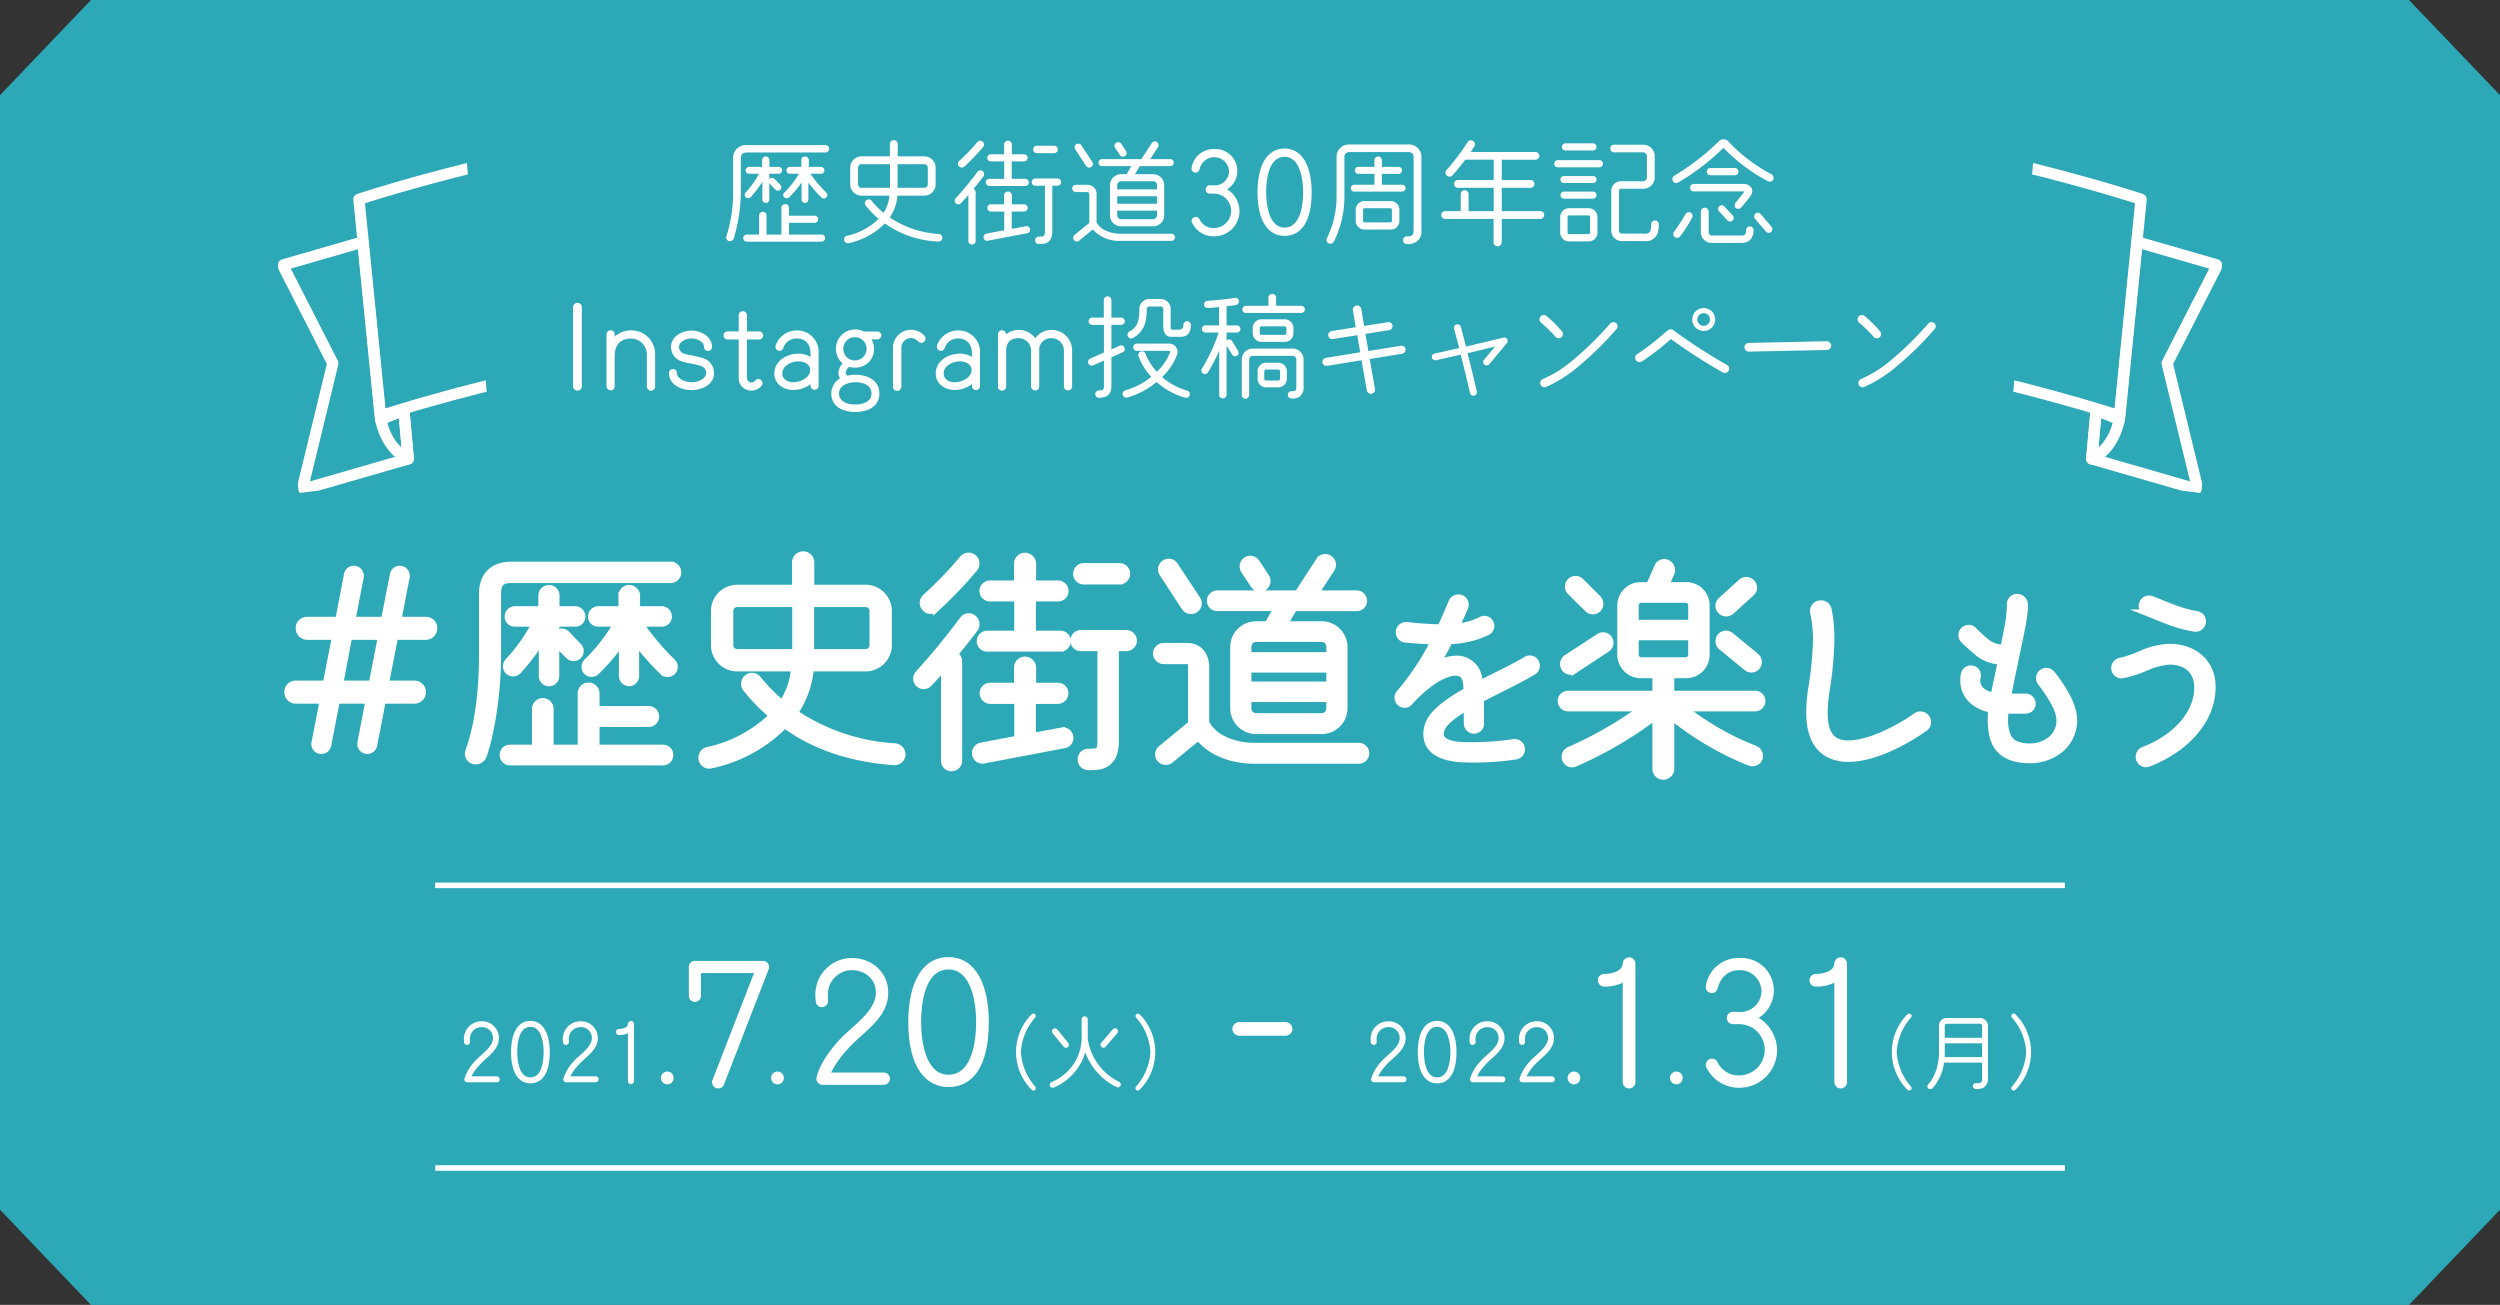 <svg id="レイヤー_1" data-name="レイヤー 1" xmlns="http://www.w3.org/2000/svg" xmlns:xlink="http://www.w3.org/1999/xlink" width="592" height="309" viewBox="0 0 592 309"><rect x="0" y="0" width="592" height="309" fill="#333333" stroke="none"/><defs><style>.cls-1,.cls-5{fill:none;}.cls-2{fill:#2bc3d5;opacity:0.81;}.cls-3,.cls-7{fill:#fff;}.cls-4{clip-path:url(#clip-path);}.cls-5,.cls-7{stroke:#fff;}.cls-5{stroke-linejoin:round;stroke-width:2.671px;}.cls-6{clip-path:url(#clip-path-2);}.cls-7{stroke-miterlimit:10;stroke-width:1.5px;}</style><clipPath id="clip-path"><polygon class="cls-1" points="116.829 111.05 60.899 117.972 54.576 44.894 110.506 37.972 116.829 111.05"/></clipPath><clipPath id="clip-path-2"><polygon class="cls-1" points="475.171 111.05 531.101 117.972 537.424 44.894 481.494 37.972 475.171 111.05"/></clipPath></defs><polygon class="cls-2" points="570.457 0 21.543 0 0 22.539 0 286.461 21.543 309 570.457 309 592 286.461 592 22.539 570.457 0"/><rect class="cls-3" x="103.033" y="208.996" width="385.935" height="1.312"/><rect class="cls-3" x="103.033" y="275.928" width="385.935" height="1.312"/><g class="cls-4"><path class="cls-5" d="M90.265,99.284l-.071.253s1.156,6.658,6.481,9.124l-1.046-11.528C92.615,98.268,90.771,99.062,90.265,99.284Z"/><path class="cls-5" d="M293.246,74.526l1.312,11.405c7.897-3.927,8.017-10.726,8.017-10.726l-.163-.204Q297.806,74.723,293.246,74.526Z"/><path class="cls-5" d="M90.117,99.35,85.913,57.294,67.152,62.713l.055.599,11.609,22.717-6.954,28.582.108,1.185,24.705-7.136-1.046-11.528C92.05,98.481,90.117,99.35,90.117,99.35Z"/><path class="cls-5" d="M335.888,84.572l-18.586-25.76,12.701-25.404-.069-.598-31.571.135L302.568,75.01q-4.684-.285-9.322-.484l1.312,11.405,41.466-.178Z"/><path class="cls-5" d="M90.116,98.49S186.47,65.774,302.568,75.01l-5.126-51.285C181.344,14.489,84.99,47.206,84.99,47.206Z"/></g><path class="cls-3" d="M195.435,36.097H176.982c-1.201,0-1.556.464-1.556,1.638v7.098a39.056,39.056,0,0,1-1.692,11.71.989.989,0,0,1-1.201.519.893.893,0,0,1-.518-1.12,34.221,34.221,0,0,0,1.583-11.11V37.734a3.076,3.076,0,0,1,3.385-3.385h18.454a.874.874,0,1,1,0,1.747Zm-.874,21.128H176.818a.828.828,0,0,1-.819-.846.804.804,0,0,1,.819-.819h2.921V51.056a.909.909,0,0,1,.901-.901.886.886,0,0,1,.874.901V55.56h3.522V49.227a.901.901,0,0,1,1.802,0v1.857h6.06a.846.846,0,1,1,0,1.692h-6.06V55.56h7.725a.804.804,0,0,1,.819.819A.827.827,0,0,1,194.562,57.225ZM184.407,41.147h-2.238v1.311a.786.786,0,0,1,1.228-.109l1.393,1.447a.801.801,0,0,1-1.147,1.119,13.421,13.421,0,0,1-1.474-1.583V47.234a.819.819,0,0,1-1.638,0V43.003a22.4,22.4,0,0,1-2.757,3.658.812.812,0,1,1-1.201-1.092,20.008,20.008,0,0,0,3.139-4.422h-2.348a.792.792,0,0,1-.791-.791.841.841,0,0,1,.791-.846h3.112V37.898a.875.875,0,0,1,.874-.846.851.851,0,0,1,.846.846v1.611h2.211a.84.84,0,0,1,.792.846A.792.792,0,0,1,184.407,41.147ZM194.535,46.77a30.043,30.043,0,0,1-3.112-3.522V47.234a.816.816,0,0,1-.791.819.84.84,0,0,1-.819-.819V43.221a22.618,22.618,0,0,1-2.975,3.522.801.801,0,1,1-1.12-1.147,20.747,20.747,0,0,0,3.467-4.45h-2.157a.792.792,0,0,1-.791-.791.841.841,0,0,1,.791-.846h2.73V37.898a.874.874,0,0,1,.874-.846.899.899,0,0,1,.901.846v1.611h2.894a.841.841,0,0,1,.791.846.792.792,0,0,1-.791.791h-2.512a29.1,29.1,0,0,0,3.74,4.45.811.811,0,1,1-1.119,1.174Z"/><path class="cls-3" d="M222.16,57.198a23.573,23.573,0,0,1-12.639-4.286A16.812,16.812,0,0,1,200.95,57.58a.887.887,0,0,1-1.064-.71.91.91,0,0,1,.791-1.065,15.339,15.339,0,0,0,7.397-3.985,20.005,20.005,0,0,1-3.112-3.194.905.905,0,0,1,1.502-1.01,18.82,18.82,0,0,0,2.757,2.784,8.786,8.786,0,0,0,1.392-4.067h-6.606a2.679,2.679,0,0,1-2.675-2.675V39.7a2.679,2.679,0,0,1,2.675-2.675h6.715V34.104a.928.928,0,0,1,1.856,0v2.921h6.306A2.68,2.68,0,0,1,221.559,39.7v3.958a2.68,2.68,0,0,1-2.675,2.675h-6.36a10.878,10.878,0,0,1-1.829,5.16,23.182,23.182,0,0,0,11.575,3.903.934.934,0,0,1,.874.956A.901.901,0,0,1,222.16,57.198ZM210.749,44.477V38.881h-6.743a.804.804,0,0,0-.819.819v3.958a.804.804,0,0,0,.819.819ZM219.703,39.7a.804.804,0,0,0-.819-.819h-6.333v5.596h6.333a.804.804,0,0,0,.819-.819Z"/><path class="cls-3" d="M230.513,44.75a.832.832,0,0,1,.519.791V57.034a.862.862,0,0,1-.874.874.84.84,0,0,1-.846-.874V46.17c-.546.655-1.147,1.31-1.747,1.938a.85.85,0,1,1-1.255-1.147,80.975,80.975,0,0,0,5.159-6.278.867.867,0,0,1,1.201-.191.94.94,0,0,1,.218,1.256C232.424,42.375,231.196,43.931,230.513,44.75Zm-2.129-5.323a.91.91,0,1,1-1.201-1.365,43.481,43.481,0,0,0,4.258-4.422.9.9,0,1,1,1.365,1.174A50.29,50.29,0,0,1,228.384,39.427Zm14.85,15.806-9.335,1.774a.842.842,0,0,1-.983-.683.868.868,0,0,1,.683-1.01l4.204-.792V50.1h-3.167a.874.874,0,0,1-.846-.874.851.851,0,0,1,.846-.846h3.139V46.252a.909.909,0,0,1,.901-.901.933.933,0,0,1,.928.901v2.129h2.894a.851.851,0,0,1,.846.846.874.874,0,0,1-.846.874H239.576V54.195l3.358-.627a.846.846,0,1,1,.3,1.665ZM242.797,44.04H234.28a.846.846,0,0,1,0-1.692h3.522V38.226h-3.167a.846.846,0,1,1,0-1.692h3.139v-2.32a.909.909,0,0,1,.901-.901.933.933,0,0,1,.928.901v2.32h2.894a.846.846,0,1,1,0,1.692H239.576v4.122h3.221a.846.846,0,0,1,0,1.692Zm7.616-.055h-1.228V54.659a4.524,4.524,0,0,1-.246,1.692,2.165,2.165,0,0,1-1.72,1.365,8.845,8.845,0,0,1-1.201.055.874.874,0,1,1,0-1.747,5.601,5.601,0,0,0,.956-.055c.491-.109.464-.928.464-1.31V43.986h-2.293a.85.85,0,0,1-.846-.846.875.875,0,0,1,.846-.874h5.269a.898.898,0,0,1,.874.874A.874.874,0,0,1,250.413,43.986Zm-.819-7.725H245.5a.874.874,0,0,1,0-1.747h4.095a.874.874,0,1,1,0,1.747Z"/><path class="cls-3" d="M277.384,57.034H265.318a8.315,8.315,0,0,1-6.551-2.703L255.545,56.98a.872.872,0,0,1-1.228-.137.862.862,0,0,1,.137-1.201l3.494-2.866V46.252c0-.464-.027-.765-.546-.765h-2.648a.898.898,0,0,1-.874-.874.874.874,0,0,1,.874-.846h2.648a2.198,2.198,0,0,1,2.266,2.484v6.388c1.037,1.993,3.576,2.702,5.65,2.702h12.066a.846.846,0,0,1,0,1.693ZM258.657,38.335a.85.85,0,0,1-.246,1.201.883.883,0,0,1-1.228-.246L254.617,35.36a.867.867,0,0,1,1.447-.956Zm18.454,1.01h-7.234l-1.119,1.911h4.313a2.633,2.633,0,0,1,2.621,2.593v7.152a2.633,2.633,0,0,1-2.621,2.593h-7.616a2.634,2.634,0,0,1-2.621-2.593V43.849a2.634,2.634,0,0,1,2.621-2.593h1.337l1.092-1.911h-6.907a.827.827,0,0,1-.846-.819.851.851,0,0,1,.846-.846h9.309c.519-.819,1.638-2.538,2.457-3.794a.871.871,0,0,1,1.474.928L272.361,37.68h4.75a.851.851,0,0,1,.846.846A.827.827,0,0,1,277.111,39.345Zm-10.482-3.603a.867.867,0,1,1-1.447.955l-1.119-1.692a.867.867,0,1,1,1.447-.955Zm7.343,9.09v-1.01a.909.909,0,0,0-.901-.901h-7.616a.909.909,0,0,0-.901.901v1.01Zm0,3.412V46.47h-9.418v1.774Zm0,1.638h-9.418v1.119a.909.909,0,0,0,.901.901h7.616a.909.909,0,0,0,.901-.901Z"/><path class="cls-3" d="M287.538,55.969a5.714,5.714,0,0,1-5.269-3.221.977.977,0,0,1,1.747-.874,3.699,3.699,0,0,0,3.522,2.129,4.082,4.082,0,0,0,0-8.162h-1.092a.94.94,0,0,1-.928-1.01.962.962,0,0,1,1.01-.956l.983.027a3.372,3.372,0,0,0,3.521-3.331,3.432,3.432,0,0,0-3.494-3.33,3.467,3.467,0,0,0-3.467,2.812c-.137.409-.3.791-.928.819a.917.917,0,0,1-.983-.983,5.23,5.23,0,0,1,5.378-4.586,5.169,5.169,0,0,1,3.057,9.527,6.17,6.17,0,0,1,2.921,5.104A6.005,6.005,0,0,1,287.538,55.969Z"/><path class="cls-3" d="M304.19,55.861c-3.522,0-6.415-2.976-6.415-10.346,0-6.278,2.211-10.346,6.415-10.346,4.34,0,6.415,4.449,6.415,10.346C310.605,52.858,307.848,55.861,304.19,55.861Zm0-18.727c-3.85,0-4.368,5.624-4.368,8.38s.601,8.38,4.368,8.38c3.849,0,4.394-5.623,4.394-8.38S307.956,37.134,304.19,37.134Z"/><path class="cls-3" d="M336.591,54.441a3.016,3.016,0,0,1-1.174,2.812,3.89,3.89,0,0,1-2.293.546.909.909,0,0,1-.9-.901.933.933,0,0,1,.9-.928c1.283,0,1.611-.3,1.611-1.529V37.107a1.096,1.096,0,0,0-1.093-1.092H319.449a1.095,1.095,0,0,0-1.092,1.092v9.473a23.839,23.839,0,0,1-2.484,10.619.987.987,0,0,1-1.283.41.934.934,0,0,1-.354-1.256A22.212,22.212,0,0,0,316.5,46.579V37.107a2.901,2.901,0,0,1,2.921-2.894H333.67a2.901,2.901,0,0,1,2.921,2.894Zm-4.613-9.062H320.704a.819.819,0,1,1,0-1.638h4.776V41.174H321.66a.828.828,0,0,1-.819-.846.805.805,0,0,1,.819-.819h3.795V37.925a.923.923,0,0,1,.9-.874.899.899,0,0,1,.874.874v1.583H331.16a.827.827,0,0,1,.846.819.85.85,0,0,1-.846.846h-3.931V43.74h4.749a.82.82,0,1,1,0,1.638Zm-.601,6.824a2.042,2.042,0,0,1-2.184,2.157h-5.979a2.071,2.071,0,0,1-2.184-2.157V49.773a2.071,2.071,0,0,1,2.184-2.157h5.979a2.07,2.07,0,0,1,2.184,2.157Zm-1.774-2.429c0-.355-.108-.464-.464-.464h-5.896c-.354,0-.464.109-.464.464v2.429c0,.355.109.464.464.464h5.896c.355,0,.464-.109.464-.464Z"/><path class="cls-3" d="M364.736,51.847h-9.117v5.542a.969.969,0,0,1-.983.928.943.943,0,0,1-.955-.928V51.847H342.215a.928.928,0,1,1,0-1.856H345.9V45.979a.928.928,0,1,1,1.857,0v4.013h5.951V44.477h-8.463a.928.928,0,0,1,0-1.856h8.463V37.817h-6.743a47.476,47.476,0,0,1-3.057,3.74.948.948,0,0,1-1.393-1.283,48.824,48.824,0,0,0,4.996-6.606.93.93,0,0,1,1.282-.3.916.916,0,0,1,.355,1.256c-.219.354-.573.928-.874,1.365h15.315a.92.92,0,0,1,.928.928.898.898,0,0,1-.928.901h-7.971v4.804H362.47a.929.929,0,0,1,0,1.856h-6.851v5.514h9.117a.928.928,0,0,1,0,1.856Z"/><path class="cls-3" d="M378.74,39.618h-9.854a.846.846,0,1,1,0-1.692H378.74a.846.846,0,0,1,0,1.692Zm-.464,15.478a2.074,2.074,0,0,1-2.075,2.075H371.56a2.097,2.097,0,0,1-2.102-2.075V51.383a2.097,2.097,0,0,1,2.102-2.075h4.641a2.074,2.074,0,0,1,2.075,2.075ZM377.21,43.331h-6.852a.82.82,0,1,1,0-1.638H377.21a.82.82,0,1,1,0,1.638Zm0,3.712h-6.852a.85.85,0,0,1-.846-.846.827.827,0,0,1,.846-.819H377.21a.827.827,0,0,1,.847.819A.85.85,0,0,1,377.21,47.043Zm0-11.411h-6.496a.846.846,0,1,1,0-1.692H377.21a.846.846,0,1,1,0,1.692Zm-.682,15.751a.352.352,0,0,0-.355-.382h-4.586a.373.373,0,0,0-.382.382v3.712a.351.351,0,0,0,.382.355h4.586a.33.33,0,0,0,.355-.355Zm16.023,3.767a2.877,2.877,0,0,1-3.085,1.938h-5.459a2.478,2.478,0,0,1-2.457-2.593V45.269a2.273,2.273,0,0,1,2.484-2.348h5.132a.88.88,0,0,0,.818-.983v-5.05a.921.921,0,0,0-.928-.819h-6.851a.901.901,0,1,1,0-1.802h6.879a2.724,2.724,0,0,1,2.757,2.621v5.05a2.692,2.692,0,0,1-2.647,2.757h-5.159c-.491,0-.655.082-.655.573v9.227c0,.464.164.819.655.819h5.432a1.393,1.393,0,0,0,1.256-.437,4.052,4.052,0,0,0,.273-1.774.901.901,0,1,1,1.802,0A6.378,6.378,0,0,1,392.552,55.151Z"/><path class="cls-3" d="M418.649,42.921a41.846,41.846,0,0,1-10.537-7.917,54.261,54.261,0,0,1-10.727,8.217.899.899,0,0,1-1.228-.328.949.949,0,0,1,.3-1.283,54.675,54.675,0,0,0,10.646-8.244,1.577,1.577,0,0,1,2.074.027,39.173,39.173,0,0,0,10.319,7.889.961.961,0,0,1,.382,1.255A.929.929,0,0,1,418.649,42.921ZM397.848,55.969a.904.904,0,1,1-1.42-1.119,43.518,43.518,0,0,0,2.703-4.149.894.894,0,0,1,1.201-.354.865.865,0,0,1,.382,1.174A34.817,34.817,0,0,1,397.848,55.969Zm14.495-6.852a.961.961,0,0,1-1.283.164.925.925,0,0,1-.082-1.255l2.157-2.703H401.069a.84.84,0,0,1-.846-.874.863.863,0,0,1,.846-.901h11.82c1.528,0,2.675,1.365,1.692,2.784C414.118,46.988,412.752,48.654,412.343,49.118Zm.027,8.408H405.41a2.537,2.537,0,0,1-2.648-2.511V50.1a.928.928,0,0,1,1.856,0v4.914a.754.754,0,0,0,.847.764H412.37c.9,0,1.092-.437,1.092-1.283a.863.863,0,0,1,.874-.874.885.885,0,0,1,.9.874C415.237,56.297,414.336,57.526,412.37,57.526Zm-1.556-16.024H405a.851.851,0,0,1-.819-.874A.827.827,0,0,1,405,39.782h5.814a.85.85,0,0,1,.846.846A.874.874,0,0,1,410.815,41.502Zm-.492,9.527a.802.802,0,0,1-.054,1.174.865.865,0,0,1-1.229-.027l-1.938-2.102A.85.85,0,1,1,408.33,48.9Zm9.173,2.675a.872.872,0,1,1-1.338,1.119l-2.566-3.002a.881.881,0,0,1,1.338-1.147Z"/><path class="cls-3" d="M137.779,91.498a1.038,1.038,0,0,1-2.075,0V72.716a1.038,1.038,0,0,1,2.075,0Z"/><path class="cls-3" d="M155.14,91.552a.983.983,0,0,1-1.965,0V83.963a3.763,3.763,0,0,0-3.767-3.794c-3.003,0-3.849,2.129-3.849,4.122V91.47a.933.933,0,0,1-.956.956.956.956,0,0,1-.982-.956V79.186a.978.978,0,0,1,.982-.982.956.956,0,0,1,.956.982v.546a5.699,5.699,0,0,1,3.849-1.502,5.627,5.627,0,0,1,5.732,5.651Z"/><path class="cls-3" d="M163.739,92.371c-2.484,0-5.323-1.283-5.323-4.04a.968.968,0,0,1,.956-.956.944.944,0,0,1,.928.956c0,1.502,2.266,2.184,3.439,2.184,1.638,0,3.467-.846,3.467-2.184a1.78,1.78,0,0,0-1.474-1.747c-1.474-.464-2.976-.546-4.368-1.038a3.522,3.522,0,0,1-2.457-3.385c0-2.511,2.621-3.877,4.832-3.877s4.859,1.365,4.859,3.877a.944.944,0,0,1-.928.956.967.967,0,0,1-.956-.956c0-1.365-1.884-2.02-2.976-2.02s-2.948.655-2.948,2.02a1.639,1.639,0,0,0,1.201,1.583c1.01.354,2.566.464,4.313,1.01a3.674,3.674,0,0,1,2.785,3.576C169.089,91.143,166.141,92.371,163.739,92.371Z"/><path class="cls-3" d="M179.762,80.387h-2.893V89.423A1.107,1.107,0,0,0,177.96,90.57a1.213,1.213,0,0,0,.874-.464.981.981,0,0,1,1.529,1.228,3.128,3.128,0,0,1-2.402,1.147,2.899,2.899,0,0,1-3.03-3.058V80.387h-2.648a.955.955,0,1,1,0-1.911h2.648V74.655a.933.933,0,0,1,.955-.956.98.98,0,0,1,1.01.956v3.822h2.866a.955.955,0,1,1,0,1.911Z"/><path class="cls-3" d="M193.847,91.388a.956.956,0,0,1-1.911,0v-.436a6.685,6.685,0,0,1-4.095,1.392c-2.348,0-4.476-1.447-4.476-3.931,0-2.948,3.002-4.668,5.678-4.668a5.344,5.344,0,0,1,2.893.791v-.874c0-2.075-1.174-3.521-3.303-3.521a3.284,3.284,0,0,0-3.167,2.32.948.948,0,0,1-1.228.546.978.978,0,0,1-.546-1.256,5.241,5.241,0,0,1,4.941-3.494,5.067,5.067,0,0,1,5.214,5.405ZM189.07,85.574c-1.583,0-3.822.956-3.822,2.839,0,1.447,1.337,2.102,2.621,2.102,1.556,0,3.985-1.037,3.985-2.894C191.854,86.174,190.299,85.574,189.07,85.574Z"/><path class="cls-3" d="M207.769,80.36h-1.393a4.717,4.717,0,0,1,.601,2.238,4.353,4.353,0,0,1-4.504,4.45,5.139,5.139,0,0,1-1.393-.164,2.118,2.118,0,0,0-.819,1.474c0,.273.273.601.546.573a8.724,8.724,0,0,1,1.72-.191c3.084,0,5.705,1.42,5.705,4.422,0,3.221-2.866,4.395-5.705,4.395-2.757,0-5.678-1.147-5.678-4.395a4.117,4.117,0,0,1,2.075-3.549,2.407,2.407,0,0,1-.382-1.255,3.71,3.71,0,0,1,.983-2.32,4.569,4.569,0,0,1,5.05-7.534h3.194a.914.914,0,0,1,.928.9A.962.962,0,0,1,207.769,80.36Zm-5.241,10.155c-1.556,0-3.849.683-3.849,2.648,0,2.047,2.184,2.621,3.849,2.621,1.692,0,3.849-.573,3.849-2.621C206.377,91.088,204.166,90.515,202.528,90.515Zm-.055-10.673a2.757,2.757,0,1,0,2.729,2.757A2.761,2.761,0,0,0,202.474,79.841Z"/><path class="cls-3" d="M218.824,80.933a1.023,1.023,0,0,1-1.419-.082,2.33,2.33,0,0,0-1.72-.791,2.285,2.285,0,0,0-2.238,2.32v9.2a1.002,1.002,0,0,1-1.01.983.978.978,0,0,1-.982-.983v-9.2a4.272,4.272,0,0,1,7.452-2.866A1.023,1.023,0,0,1,218.824,80.933Z"/><path class="cls-3" d="M232.064,91.388a.956.956,0,1,1-1.911,0v-.436a6.685,6.685,0,0,1-4.095,1.392c-2.348,0-4.476-1.447-4.476-3.931,0-2.948,3.002-4.668,5.678-4.668a5.345,5.345,0,0,1,2.894.791v-.874c0-2.075-1.174-3.521-3.303-3.521a3.284,3.284,0,0,0-3.167,2.32.948.948,0,0,1-1.228.546.978.978,0,0,1-.546-1.256,5.241,5.241,0,0,1,4.941-3.494,5.067,5.067,0,0,1,5.214,5.405Zm-4.777-5.814c-1.583,0-3.822.956-3.822,2.839,0,1.447,1.338,2.102,2.621,2.102,1.556,0,3.985-1.037,3.985-2.894C230.071,86.174,228.515,85.574,227.286,85.574Z"/><path class="cls-3" d="M253.874,91.498a.933.933,0,0,1-.955.956.956.956,0,0,1-.983-.956v-8.49a2.924,2.924,0,0,0-2.921-2.921,2.741,2.741,0,0,0-2.921,3.03v8.38a.956.956,0,0,1-.982.956.933.933,0,0,1-.956-.956v-8.49a2.925,2.925,0,0,0-2.921-2.921c-2.43,0-2.976,1.419-2.976,3.221v8.244a.956.956,0,0,1-.983.955.932.932,0,0,1-.955-.955V79.213a.979.979,0,0,1,.955-1.01,1.01,1.01,0,0,1,.983.955,4.83,4.83,0,0,1,6.879.928,4.841,4.841,0,0,1,8.735,2.921Z"/><path class="cls-3" d="M265.476,76.921h-2.293V82.735l1.966-.874a.84.84,0,0,1,1.119.436.829.829,0,0,1-.41,1.12l-2.675,1.201V91.443c0,1.938-1.064,2.73-2.893,2.757a.875.875,0,1,1,0-1.747c.874,0,1.12-.191,1.12-1.01v-6.06l-2.566,1.146a.853.853,0,0,1-1.119-.464.87.87,0,0,1,.437-1.147l3.248-1.447V76.948h-2.785a.874.874,0,0,1,0-1.747h2.757V71.024a.902.902,0,0,1,1.801,0v4.177h2.293a.898.898,0,0,1,.874.874A.875.875,0,0,1,265.476,76.921ZM280.653,94.173a17.131,17.131,0,0,1-6.769-3.713,18.798,18.798,0,0,1-6.907,3.658.881.881,0,1,1-.491-1.692,17.101,17.101,0,0,0,6.142-3.194,14.677,14.677,0,0,1-3.03-4.887.888.888,0,0,1,.573-1.119.904.904,0,0,1,1.12.601,13.34,13.34,0,0,0,2.648,4.204,12.306,12.306,0,0,0,3.167-4.695c.054-.137-.109-.246-.246-.246H269.243a.863.863,0,0,1-.901-.846.885.885,0,0,1,.901-.874h7.616a1.952,1.952,0,0,1,1.911,2.484,14.009,14.009,0,0,1-3.576,5.432,15.159,15.159,0,0,0,5.951,3.221.857.857,0,0,1,.601,1.065A.886.886,0,0,1,280.653,94.173Zm-1.01-14.414H277.35c-1.419,0-1.884-1.201-1.884-2.484V73.344c0-.355-.136-.764-.546-.764h-2.784a.606.606,0,0,0-.601.601,11.132,11.132,0,0,1-.464,3.658,5.939,5.939,0,0,1-2.784,3.194.869.869,0,0,1-.874-1.502,4.025,4.025,0,0,0,2.02-2.266,9.49,9.49,0,0,0,.355-3.084,2.389,2.389,0,0,1,2.348-2.375h2.784a2.366,2.366,0,0,1,2.293,2.539v3.931c0,.464-.027.737.437.791.218.027,1.283,0,1.638,0a.967.967,0,0,0,.928-1.092.909.909,0,0,1,.901-.901.885.885,0,0,1,.874.901C281.991,78.995,280.953,79.759,279.643,79.759Z"/><path class="cls-3" d="M292.91,78.75h-2.457V80.66a.806.806,0,0,1,1.31.109l1.419,2.32a.833.833,0,1,1-1.419.874l-1.31-2.129V93.49a.874.874,0,0,1-1.747,0V83.008a36.008,36.008,0,0,1-2.675,5.186.866.866,0,0,1-1.174.246.833.833,0,0,1-.246-1.147A40.165,40.165,0,0,0,288.57,78.75h-3.139a.847.847,0,0,1,0-1.693h3.248V72.69c-.846.082-1.72.218-2.648.246a.849.849,0,0,1-.137-1.693c2.211-.164,4.559-.409,6.524-.709a.833.833,0,0,1,.955.709.86.86,0,0,1-.709.983c-.519.082-1.583.246-2.211.273v4.559H292.91a.847.847,0,0,1,0,1.693Zm15.778,12.639a2.78,2.78,0,0,1-1.147,2.675,3.385,3.385,0,0,1-1.72.3.874.874,0,0,1-.873-.846.898.898,0,0,1,.873-.874c1.092,0,1.147-.164,1.147-1.256V85.246a.891.891,0,0,0-.982-.982h-9.227a.872.872,0,0,0-.956.982v8.299a.923.923,0,0,1-.901.874.875.875,0,0,1-.846-.874V85.246a2.594,2.594,0,0,1,2.703-2.702h9.227a2.594,2.594,0,0,1,2.702,2.702Zm-.546-17.279H295.039a.846.846,0,0,1,0-1.693h5.322v-1.938a.91.91,0,0,1,.901-.901.933.933,0,0,1,.928.901v1.938h5.951a.846.846,0,0,1,0,1.693Zm-1.856,4.668a2.049,2.049,0,0,1-2.129,2.184H298.806A2.07,2.07,0,0,1,296.65,78.777v-.983A2.071,2.071,0,0,1,298.806,75.61h5.323a2.071,2.071,0,0,1,2.156,2.184Zm-1.556,10.81a2.035,2.035,0,0,1-2.129,2.129h-2.676a2.006,2.006,0,0,1-2.129-2.129V88.031a2.006,2.006,0,0,1,2.129-2.129h2.676a2.006,2.006,0,0,1,2.129,2.129ZM304.62,77.794c0-.382-.137-.519-.518-.519h-5.269c-.382,0-.518.136-.518.519v.983c0,.382.137.519.518.519h5.269c.382,0,.518-.137.518-.519ZM303.12,88.031c0-.382-.137-.518-.519-.518h-2.676c-.382,0-.546.136-.546.518v1.556c0,.382.164.519.546.519h2.676c.382,0,.519-.137.519-.519Z"/><path class="cls-3" d="M332.022,83.772l-7.665,1.242,1.241,7.099a.962.962,0,0,1-.944,1.134,1.011,1.011,0,0,1-.999-.81l-1.242-7.126-8.151,1.323a.972.972,0,0,1-1.107-.783.992.992,0,0,1,.81-1.107l8.125-1.323-.702-4.049-5.776.918a.946.946,0,0,1-1.08-.783.972.972,0,0,1,.783-1.107l5.723-.918-.675-3.995a.983.983,0,0,1,.81-1.134,1.037,1.037,0,0,1,1.188.809l.648,4.022,5.641-.891a.945.945,0,0,1,1.08.783.972.972,0,0,1-.783,1.107l-5.614.891.702,4.049,7.666-1.242a.959.959,0,1,1,.323,1.89Z"/><path class="cls-3" d="M352.652,86.255a.808.808,0,0,1-1.134.081.787.787,0,0,1-.107-1.134l2.644-3.158c-1.43.351-3.616.918-6.532,1.593.864,3.428,1.809,7.315,2.187,9.096a.813.813,0,0,1-.81.972.835.835,0,0,1-.81-.647c-.378-1.755-1.323-5.642-2.187-9.07-1.728.378-3.671.837-5.885,1.323a.82.82,0,0,1-.944-.648.802.802,0,0,1,.621-.945c2.187-.459,4.13-.917,5.83-1.295-.566-2.268-1.08-4.103-1.215-4.616a.834.834,0,0,1,.594-.999.908.908,0,0,1,1.053.621c.135.54.621,2.376,1.188,4.643,2.889-.702,6.101-1.431,8.881-2.132a.801.801,0,0,1,.81,1.296Z"/><path class="cls-3" d="M369.717,79.912a1.032,1.032,0,0,1-1.431-.216,33.704,33.704,0,0,0-3.4-3.32,1.022,1.022,0,0,1,1.376-1.512,30.79,30.79,0,0,1,3.645,3.617A1.028,1.028,0,0,1,369.717,79.912Zm3.104,7.639a31.169,31.169,0,0,1-6.694,4.076,1.01,1.01,0,0,1-.783-1.863,27.83,27.83,0,0,0,6.263-3.779,76.769,76.769,0,0,0,9.69-9.367,1.021,1.021,0,0,1,1.431-.081.986.986,0,0,1,.054,1.403A77.209,77.209,0,0,1,372.822,87.551Z"/><path class="cls-3" d="M407.947,88.199A135.048,135.048,0,0,1,395.664,80.29c-.459.405-1.134.999-1.943,1.673a58.812,58.812,0,0,1-4.913,3.617,1.033,1.033,0,0,1-1.134-1.728,52.834,52.834,0,0,0,4.725-3.482c1.214-.999,2.051-1.782,2.591-2.187a1.054,1.054,0,0,1,1.242,0c1.268.945,2.563,1.835,3.859,2.726,2.349,1.593,5.561,3.671,8.854,5.507a1.02,1.02,0,0,1,.405,1.377A1.052,1.052,0,0,1,407.947,88.199Zm-4.508-9.825a2.713,2.713,0,1,1,0-5.426,2.713,2.713,0,0,1,0,5.426Zm0-4.211a1.486,1.486,0,0,0-1.512,1.484,1.509,1.509,0,0,0,1.512,1.512,1.487,1.487,0,0,0,1.484-1.512A1.464,1.464,0,0,0,403.439,74.163Z"/><path class="cls-3" d="M432.571,82.882l-18.328.378a1.031,1.031,0,1,1-.054-2.052l18.328-.405a1.123,1.123,0,0,1,1.134,1.026A1.097,1.097,0,0,1,432.571,82.882Z"/><path class="cls-3" d="M445.047,79.912a1.032,1.032,0,0,1-1.431-.216,33.697,33.697,0,0,0-3.4-3.32,1.022,1.022,0,0,1,1.376-1.512,30.781,30.781,0,0,1,3.644,3.617A1.027,1.027,0,0,1,445.047,79.912Zm3.104,7.639a31.169,31.169,0,0,1-6.694,4.076,1.01,1.01,0,0,1-.783-1.863,27.825,27.825,0,0,0,6.263-3.779,76.768,76.768,0,0,0,9.69-9.367,1.021,1.021,0,0,1,1.431-.081.986.986,0,0,1,.054,1.403A77.203,77.203,0,0,1,448.152,87.551Z"/><g class="cls-6"><path class="cls-5" d="M501.735,99.284l.071.253s-1.156,6.658-6.481,9.124l1.046-11.528C499.385,98.268,501.229,99.062,501.735,99.284Z"/><path class="cls-5" d="M298.754,74.526l-1.312,11.405c-7.897-3.927-8.017-10.726-8.017-10.726l.163-.204Q294.194,74.723,298.754,74.526Z"/><path class="cls-5" d="M501.883,99.35l4.204-42.056,18.761,5.418-.055.599-11.609,22.717,6.954,28.582-.108,1.185-24.705-7.136,1.046-11.528C499.95,98.481,501.883,99.35,501.883,99.35Z"/><path class="cls-5" d="M256.112,84.572l18.586-25.76-12.701-25.404.069-.598,31.571.135L289.432,75.01q4.684-.285,9.322-.484l-1.312,11.405-41.466-.178Z"/><path class="cls-5" d="M501.884,98.49S405.53,65.774,289.432,75.01l5.126-51.285c116.097-9.236,212.452,23.48,212.452,23.48Z"/></g><path class="cls-7" d="M100.834,150.764H93.526L91.351,161.921h6.75a1.954,1.954,0,0,1,2.008,1.953,2,2,0,0,1-2.008,2.008H90.626l-2.064,10.6a1.619,1.619,0,1,1-3.18-.614l1.897-9.985H79.747l-2.064,10.6a1.619,1.619,0,1,1-3.18-.614l1.953-9.985H70.04a1.953,1.953,0,0,1-1.952-2.008A1.907,1.907,0,0,1,70.04,161.921h7.141l2.176-11.157H72.774a2,2,0,0,1-2.008-2.008,1.954,1.954,0,0,1,2.008-1.953h7.364l2.064-10.767a1.619,1.619,0,1,1,3.18.614l-1.953,10.153H90.96l2.12-10.767a1.619,1.619,0,1,1,3.18.614l-1.953,10.153h6.527a1.907,1.907,0,0,1,1.953,1.953A1.953,1.953,0,0,1,100.834,150.764Zm-10.599,0H82.648l-2.12,11.157h7.531Z"/><path class="cls-7" d="M158.798,137.32H121.087c-2.455,0-3.18.948-3.18,3.347v14.504c0,9.205-1.618,18.911-3.459,23.932a2.02,2.02,0,0,1-2.455,1.06,1.824,1.824,0,0,1-1.06-2.287c2.511-6.861,3.236-15.564,3.236-22.705V140.667c0-4.351,2.455-6.917,6.918-6.917h37.711a1.785,1.785,0,1,1,0,3.57Zm-1.785,43.178H120.752a1.691,1.691,0,0,1-1.673-1.73,1.644,1.644,0,0,1,1.673-1.674h5.969V167.89a1.857,1.857,0,0,1,1.841-1.841,1.81,1.81,0,0,1,1.785,1.841v9.205h7.196V164.153a1.842,1.842,0,0,1,3.682,0v3.794H153.61a1.729,1.729,0,1,1,0,3.458H141.226v5.69h15.788a1.644,1.644,0,0,1,1.673,1.674A1.691,1.691,0,0,1,157.013,180.498ZM136.261,147.64h-4.574v2.678a1.607,1.607,0,0,1,2.51-.223l2.845,2.957a1.638,1.638,0,0,1-2.343,2.288,27.521,27.521,0,0,1-3.012-3.236v7.977a1.674,1.674,0,1,1-3.348,0v-8.646a45.721,45.721,0,0,1-5.634,7.476,1.659,1.659,0,0,1-2.455-2.231,40.894,40.894,0,0,0,6.415-9.038h-4.797a1.619,1.619,0,0,1-1.618-1.618,1.718,1.718,0,0,1,1.618-1.73h6.359v-3.292a1.787,1.787,0,0,1,1.785-1.729,1.738,1.738,0,0,1,1.73,1.729v3.292h4.519a1.718,1.718,0,0,1,1.618,1.73A1.619,1.619,0,0,1,136.261,147.64Zm20.697,11.492a61.37,61.37,0,0,1-6.36-7.196v8.144a1.668,1.668,0,0,1-1.618,1.674,1.716,1.716,0,0,1-1.673-1.674v-8.2a46.269,46.269,0,0,1-6.081,7.196,1.637,1.637,0,1,1-2.287-2.343,42.341,42.341,0,0,0,7.085-9.093h-4.407a1.619,1.619,0,0,1-1.618-1.618,1.718,1.718,0,0,1,1.618-1.73h5.579v-3.292a1.787,1.787,0,0,1,1.785-1.729,1.837,1.837,0,0,1,1.841,1.729v3.292h5.913a1.718,1.718,0,0,1,1.618,1.73,1.619,1.619,0,0,1-1.618,1.618h-5.132a59.449,59.449,0,0,0,7.643,9.093,1.657,1.657,0,0,1-2.287,2.398Z"/><path class="cls-7" d="M211.669,180.442c-11.883-.837-20.306-4.631-25.829-8.759a34.356,34.356,0,0,1-17.517,9.539,1.812,1.812,0,0,1-2.176-1.45,1.862,1.862,0,0,1,1.618-2.176,31.345,31.345,0,0,0,15.118-8.145,40.882,40.882,0,0,1-6.36-6.527,1.849,1.849,0,0,1,3.068-2.063,38.63,38.63,0,0,0,5.634,5.69,17.956,17.956,0,0,0,2.845-8.312h-13.5a5.476,5.476,0,0,1-5.467-5.467v-8.089a5.476,5.476,0,0,1,5.467-5.467h13.723v-5.969a1.897,1.897,0,1,1,3.793,0v5.969h12.887a5.476,5.476,0,0,1,5.467,5.467v8.089a5.476,5.476,0,0,1-5.467,5.467H191.977a22.241,22.241,0,0,1-3.738,10.543,47.369,47.369,0,0,0,23.653,7.978,1.907,1.907,0,0,1,1.785,1.953A1.842,1.842,0,0,1,211.669,180.442ZM188.35,154.446V143.01H174.571a1.644,1.644,0,0,0-1.674,1.673v8.089a1.644,1.644,0,0,0,1.674,1.674Zm18.298-9.763a1.643,1.643,0,0,0-1.673-1.673H192.032v11.436h12.942a1.644,1.644,0,0,0,1.673-1.674Z"/><path class="cls-7" d="M226.03,155.004a1.7,1.7,0,0,1,1.06,1.617v23.486a1.762,1.762,0,0,1-1.785,1.785,1.716,1.716,0,0,1-1.729-1.785V157.904c-1.116,1.339-2.343,2.678-3.57,3.961a1.737,1.737,0,0,1-2.566-2.343A165.115,165.115,0,0,0,227.983,146.692a1.772,1.772,0,0,1,2.455-.391,1.921,1.921,0,0,1,.446,2.566C229.936,150.151,227.425,153.331,226.03,155.004Zm-4.351-10.879a1.859,1.859,0,1,1-2.455-2.789,88.677,88.677,0,0,0,8.703-9.037,1.84,1.84,0,1,1,2.789,2.398A102.707,102.707,0,0,1,221.679,144.126Zm30.348,32.3-19.079,3.626a1.719,1.719,0,0,1-2.008-1.395,1.774,1.774,0,0,1,1.395-2.064l8.591-1.618v-9.037h-6.471a1.787,1.787,0,0,1-1.73-1.785,1.738,1.738,0,0,1,1.73-1.73H240.87v-4.351a1.856,1.856,0,0,1,1.841-1.841,1.906,1.906,0,0,1,1.897,1.841v4.351h5.913a1.738,1.738,0,0,1,1.73,1.73,1.787,1.787,0,0,1-1.73,1.785h-5.969v8.368l6.862-1.283a1.729,1.729,0,0,1,.614,3.403Zm-.893-22.872H233.729a1.73,1.73,0,0,1,0-3.459h7.196v-8.423h-6.471a1.73,1.73,0,1,1,0-3.459H240.87v-4.742a1.857,1.857,0,0,1,1.841-1.841,1.907,1.907,0,0,1,1.897,1.841v4.742h5.913a1.73,1.73,0,1,1,0,3.459h-5.969v8.423h6.583a1.73,1.73,0,0,1,0,3.459Zm15.564-.112h-2.51v21.812a9.24,9.24,0,0,1-.502,3.459,4.426,4.426,0,0,1-3.515,2.789,18.118,18.118,0,0,1-2.455.111,1.785,1.785,0,1,1,0-3.57,11.495,11.495,0,0,0,1.953-.111c1.004-.224.948-1.897.948-2.678V153.442h-4.686a1.738,1.738,0,0,1-1.73-1.729,1.787,1.787,0,0,1,1.73-1.785h10.767a1.835,1.835,0,0,1,1.785,1.785A1.786,1.786,0,0,1,266.698,153.442Zm-1.673-15.787h-8.368a1.785,1.785,0,1,1,0-3.57h8.368a1.786,1.786,0,1,1,0,3.57Z"/><path class="cls-7" d="M321.8,180.108H297.143c-4.965,0-10.153-1.562-13.389-5.522l-6.583,5.411a1.783,1.783,0,0,1-2.511-.279,1.76,1.76,0,0,1,.279-2.454l7.141-5.858v-13.332c0-.948-.056-1.562-1.116-1.562h-5.411a1.835,1.835,0,0,1-1.785-1.785,1.787,1.787,0,0,1,1.785-1.729h5.411c3.124,0,4.63,2.176,4.63,5.077v13.054c2.12,4.072,7.308,5.522,11.548,5.522H321.8a1.73,1.73,0,0,1,0,3.459Zm-38.269-38.213a1.738,1.738,0,0,1-.502,2.455,1.804,1.804,0,0,1-2.511-.502l-5.244-8.033a1.772,1.772,0,1,1,2.957-1.953Zm37.711,2.064H306.46l-2.288,3.905h8.815a5.381,5.381,0,0,1,5.355,5.3v14.615a5.381,5.381,0,0,1-5.355,5.3H297.422a5.382,5.382,0,0,1-5.355-5.3V153.163a5.382,5.382,0,0,1,5.355-5.3h2.733l2.232-3.905H288.273a1.691,1.691,0,0,1-1.729-1.674,1.738,1.738,0,0,1,1.729-1.73h19.023c1.06-1.673,3.348-5.188,5.021-7.754a1.78,1.78,0,1,1,3.012,1.897l-3.792,5.857h9.707a1.738,1.738,0,0,1,1.73,1.73A1.691,1.691,0,0,1,321.243,143.959Zm-21.422-7.364a1.772,1.772,0,1,1-2.957,1.953l-2.287-3.459a1.772,1.772,0,0,1,2.957-1.953Zm15.006,18.577v-2.064a1.857,1.857,0,0,0-1.84-1.841H297.422a1.857,1.857,0,0,0-1.841,1.841v2.064Zm0,6.973v-3.626H295.581v3.626Zm0,3.347H295.581v2.287a1.857,1.857,0,0,0,1.841,1.841h15.565a1.857,1.857,0,0,0,1.84-1.841Z"/><path class="cls-7" d="M363.084,159.073c-4.042,2.397-8.318,4.323-12.455,6.532l.048,5.733a1.635,1.635,0,0,1-1.645,1.645,1.665,1.665,0,0,1-1.645-1.645l-.047-3.9a28.111,28.111,0,0,0-3.713,2.538c-1.175.94-2.491,2.209-2.491,3.853,0,2.209,3.525,2.538,5.076,2.632a67.449,67.449,0,0,0,12.313-.705,1.683,1.683,0,0,1,.423,3.337,66.81,66.81,0,0,1-12.972.658c-3.619-.235-8.178-1.41-8.178-5.922,0-2.82,1.645-4.7,3.713-6.438a40.986,40.986,0,0,1,5.781-3.807,10.168,10.168,0,0,0-.142-2.068c-.282-1.504-.939-2.256-2.538-2.256-1.879,0-4.512,1.41-6.626,3.102a33.266,33.266,0,0,0-4.183,3.948,1.579,1.579,0,0,1-2.256.141,1.641,1.641,0,0,1-.189-2.303,61.603,61.603,0,0,0,8.178-12.313q-3.031-.07-6.768-.423a1.714,1.714,0,0,1-1.504-1.833,1.752,1.752,0,0,1,1.833-1.551,78.203,78.203,0,0,0,7.989.564c1.128-2.303,1.974-4.418,2.679-6.062a1.744,1.744,0,0,1,2.256-.893,1.692,1.692,0,0,1,.894,2.209c-.565,1.316-1.27,2.914-2.068,4.605A16.836,16.836,0,0,0,350.77,146.76a1.589,1.589,0,0,1,2.162.705,1.642,1.642,0,0,1-.705,2.209,22.143,22.143,0,0,1-8.976,2.114c-.846,1.692-1.927,3.666-2.961,5.405a11.011,11.011,0,0,1,4.371-1.175,5.299,5.299,0,0,1,5.311,3.524,11.116,11.116,0,0,1,.517,2.35c3.853-2.02,7.942-3.9,10.903-5.686a1.62,1.62,0,0,1,2.256.565A1.675,1.675,0,0,1,363.084,159.073Z"/><path class="cls-7" d="M415.579,167.715H398.842a64.83,64.83,0,0,0,16.736,9.596,1.824,1.824,0,0,1,1.06,2.287,1.795,1.795,0,0,1-2.287,1.004,72.199,72.199,0,0,1-18.633-10.934v12.44a1.842,1.842,0,0,1-3.682,0v-12.44a94.611,94.611,0,0,1-19.079,11.157,1.751,1.751,0,0,1-1.339-3.236,91.112,91.112,0,0,0,17.183-9.874H371.339a1.738,1.738,0,0,1-1.73-1.73,1.691,1.691,0,0,1,1.73-1.673h20.697V159.85H388.522a4.834,4.834,0,0,1-4.798-4.798V143.337a4.786,4.786,0,0,1,4.798-4.742H390.53c.558-1.172,1.451-3.18,1.953-4.407a1.733,1.733,0,0,1,2.343-.893,1.869,1.869,0,0,1,.948,2.399l-1.283,2.9h4.854a4.738,4.738,0,0,1,4.742,4.742v11.715a4.786,4.786,0,0,1-4.742,4.798h-3.626v4.463h19.86a1.69,1.69,0,0,1,1.728,1.673A1.737,1.737,0,0,1,415.579,167.715Zm-35.034-14.058-7.698,5.076a1.731,1.731,0,0,1-2.4-.502,1.839,1.839,0,0,1,.503-2.454l7.698-5.021a1.733,1.733,0,0,1,1.897,2.901ZM375.97,144.23l-4.128-4.072a1.775,1.775,0,0,1,2.51-2.511l4.072,4.072a1.82,1.82,0,0,1,0,2.511A1.751,1.751,0,0,1,375.97,144.23Zm24.546,3.291v-4.184a1.358,1.358,0,0,0-1.339-1.339H388.633a1.358,1.358,0,0,0-1.339,1.339v4.184Zm0,3.348H387.295v4.184a1.358,1.358,0,0,0,1.339,1.339h10.544a1.358,1.358,0,0,0,1.339-1.339Zm14.226-10.433-4.798,4.352a1.775,1.775,0,0,1-2.511-.167,1.704,1.704,0,0,1,.112-2.455l4.797-4.352a1.774,1.774,0,0,1,2.511.168A1.704,1.704,0,0,1,414.742,140.436ZM413.626,158.12l-5.969-4.909a1.747,1.747,0,1,1,2.176-2.733l6.024,4.965a1.743,1.743,0,0,1-2.231,2.678Z"/><path class="cls-7" d="M455.819,172.42a49.493,49.493,0,0,1-5.875,3.572c-3.431,1.786-7.896,3.666-12.313,3.666a10.026,10.026,0,0,1-4.512-.987c-3.713-1.927-4.652-6.062-4.652-9.916a36.546,36.546,0,0,1,.423-5.405,85.087,85.087,0,0,0,1.175-11.843,28.937,28.937,0,0,0-.658-6.392,1.787,1.787,0,0,1,1.363-2.162,1.834,1.834,0,0,1,2.209,1.363,33.868,33.868,0,0,1,.657,7.19,86.61,86.61,0,0,1-1.175,12.312,40.324,40.324,0,0,0-.423,4.936c0,2.35.376,5.498,2.727,6.72a6.342,6.342,0,0,0,2.866.611c3.15,0,7.003-1.41,10.058-2.961a43.253,43.253,0,0,0,6.016-3.571,1.781,1.781,0,0,1,2.115,2.866Z"/><path class="cls-7" d="M488.113,177.308a11.395,11.395,0,0,1-7.567,2.679c-3.055,0-6.344-.846-7.942-3.712-1.222-2.162-1.315-5.781-1.033-8.271a8.961,8.961,0,0,1-4.512-2.068,6.32,6.32,0,0,1-2.115-4.747,6.41,6.41,0,0,1,.189-1.692,1.67,1.67,0,0,1,2.021-1.128,1.621,1.621,0,0,1,1.128,1.974,3.162,3.162,0,0,0,.939,3.196,6.094,6.094,0,0,0,2.914,1.222c.517-2.726,1.128-5.404,1.692-8.131a9.152,9.152,0,0,1-5.217-1.833,41.289,41.289,0,0,1-3.572-3.195,1.663,1.663,0,0,1,2.256-2.444,42.336,42.336,0,0,0,3.243,2.961,6.442,6.442,0,0,0,3.9,1.27c.329-1.551.658-3.149.894-4.512a31.873,31.873,0,0,0,.657-5.546,1.693,1.693,0,0,1,1.363-1.927,1.84,1.84,0,0,1,2.068,1.362,6.318,6.318,0,0,1,.047.94c0,2.209-1.128,7.237-1.599,9.54-.799,3.901-1.645,7.802-2.397,11.75H479.7a1.624,1.624,0,0,1,1.598,1.645,1.584,1.584,0,0,1-1.598,1.598h-4.793c-.329,2.491-.329,6.58,2.208,7.849a7.502,7.502,0,0,0,3.431.705,7.782,7.782,0,0,0,5.311-1.88,5.798,5.798,0,0,0,1.785-5.17c-.281-2.397-2.913-6.203-4.417-8.13a1.689,1.689,0,0,1,2.632-2.115c2.067,2.538,4.746,6.627,5.169,9.822A8.976,8.976,0,0,1,488.113,177.308Z"/><path class="cls-7" d="M515.5,177.214a30.839,30.839,0,0,1-6.768,3.619,1.682,1.682,0,0,1-2.162-1.081,1.713,1.713,0,0,1,1.034-2.162,25.275,25.275,0,0,0,5.875-3.148c3.76-2.727,6.908-6.862,6.861-11.702-.047-4.136-2.82-6.11-6.721-6.11a17.463,17.463,0,0,0-5.357,1.41,24.531,24.531,0,0,1-5.734,1.833,1.653,1.653,0,0,1-1.832-1.504,1.695,1.695,0,0,1,1.504-1.88,27.46,27.46,0,0,0,4.793-1.645,18.571,18.571,0,0,1,6.58-1.645c5.78-.047,10.387,3.478,10.339,9.541S520.247,173.783,515.5,177.214Zm4.183-28.386a29.022,29.022,0,0,1-5.686-1.504c-1.833-.658-3.713-1.457-5.733-2.256a1.711,1.711,0,0,1,1.222-3.196c2.067.799,3.9,1.598,5.64,2.209a26.811,26.811,0,0,0,5.028,1.363,1.708,1.708,0,1,1-.47,3.384Z"/><path class="cls-3" d="M304.404,245.258H293.506a1.665,1.665,0,0,1-1.683-1.595,1.704,1.704,0,0,1,1.683-1.64h10.897a1.665,1.665,0,0,1,1.639,1.64A1.626,1.626,0,0,1,304.404,245.258Z"/><path class="cls-3" d="M117.654,256.284h-6.986a.699.699,0,0,1-.684-.858,10.606,10.606,0,0,1,2.537-4.196c1.347-1.522,4.216-3.239,4.216-5.444a2.571,2.571,0,0,0-2.732-2.557,2.753,2.753,0,0,0-2.732,2.79,4.98,4.98,0,0,0,.02.606.716.716,0,0,1-.585.8.679.679,0,0,1-.801-.566,5.807,5.807,0,0,1-.058-.84,4.164,4.164,0,0,1,4.156-4.176,3.965,3.965,0,0,1,4.138,3.942c0,2.927-2.83,4.43-4.566,6.381a11.441,11.441,0,0,0-1.933,2.713h6.011a.703.703,0,0,1,0,1.405Z"/><path class="cls-3" d="M125.599,256.538c-2.518,0-4.586-2.127-4.586-7.396,0-4.489,1.581-7.396,4.586-7.396,3.104,0,4.587,3.181,4.587,7.396C130.186,254.392,128.214,256.538,125.599,256.538Zm0-13.388c-2.751,0-3.122,4.02-3.122,5.991s.429,5.991,3.122,5.991c2.752,0,3.143-4.02,3.143-5.991S128.292,243.15,125.599,243.15Z"/><path class="cls-3" d="M141.077,256.284h-6.986a.699.699,0,0,1-.684-.858,10.606,10.606,0,0,1,2.537-4.196c1.347-1.522,4.216-3.239,4.216-5.444a2.571,2.571,0,0,0-2.732-2.557,2.753,2.753,0,0,0-2.732,2.79,4.955,4.955,0,0,0,.02.606.716.716,0,0,1-.585.8.679.679,0,0,1-.801-.566,5.807,5.807,0,0,1-.058-.84,4.164,4.164,0,0,1,4.156-4.176,3.965,3.965,0,0,1,4.138,3.942c0,2.927-2.83,4.43-4.566,6.381a11.444,11.444,0,0,0-1.933,2.713h6.011a.703.703,0,0,1,0,1.405Z"/><path class="cls-3" d="M150.135,255.972a.722.722,0,1,1-1.443,0V244.653a4.567,4.567,0,0,1-2.108.449.722.722,0,0,1,0-1.444c.703,0,2.069-.234,2.108-1.19a.747.747,0,0,1,.741-.702.733.733,0,0,1,.702.741Z"/><path class="cls-3" d="M158.022,256.773A1.524,1.524,0,0,1,156.5,255.25a1.508,1.508,0,0,1,1.522-1.503,1.475,1.475,0,0,1,1.483,1.503A1.492,1.492,0,0,1,158.022,256.773Z"/><path class="cls-3" d="M245.085,258.1a.561.561,0,0,1-.8-.059,12.627,12.627,0,0,1,0-17.838.566.566,0,1,1,.839.761,13.535,13.535,0,0,0-3.376,8.158,13.773,13.773,0,0,0,3.376,8.177A.561.561,0,0,1,245.085,258.1Z"/><path class="cls-3" d="M264.391,257.416a14.908,14.908,0,0,1-6.986-7.201c-.156-.332-.293-.722-.41-1.034a12.754,12.754,0,0,1-3.474,5.718,12.225,12.225,0,0,1-4.02,2.635.709.709,0,0,1-.897-.41.763.763,0,0,1,.449-.897,12.738,12.738,0,0,0,3.532-2.303,11.513,11.513,0,0,0,3.552-8.743v-3.786a.722.722,0,0,1,1.444,0v4.488a12.653,12.653,0,0,0,1.073,3.747,13.507,13.507,0,0,0,6.362,6.558.712.712,0,0,1,.312.936A.688.688,0,0,1,264.391,257.416Zm-11.437-10.46a.73.73,0,0,1-.097.995.696.696,0,0,1-.996-.117l-2.615-3.182a.709.709,0,0,1,1.113-.878Zm8.88.897a.669.669,0,0,1-.976.078.687.687,0,0,1-.098-.976l2.732-3.182a.7.7,0,1,1,1.073.897Z"/><path class="cls-3" d="M269.88,258.041a.561.561,0,1,1-.84-.742,13.768,13.768,0,0,0,3.377-8.177,13.53,13.53,0,0,0-3.377-8.158.567.567,0,0,1,.84-.761,12.627,12.627,0,0,1,0,17.838Z"/><path class="cls-3" d="M184.12,256.773a1.524,1.524,0,0,1-1.522-1.522,1.508,1.508,0,0,1,1.522-1.503,1.475,1.475,0,0,1,1.483,1.503A1.491,1.491,0,0,1,184.12,256.773Z"/><path class="cls-3" d="M171.439,256.808a1.458,1.458,0,0,1-2.719-1.056l9.822-25.327H166v5.357a1.455,1.455,0,0,1-1.461,1.462,1.421,1.421,0,0,1-1.421-1.462V228.964a1.387,1.387,0,0,1,1.421-1.421h16.113a1.453,1.453,0,0,1,1.38,1.948Z"/><path class="cls-3" d="M209.314,256.889h-14.53a1.452,1.452,0,0,1-1.421-1.786c.771-3.125,2.963-6.129,5.276-8.727,2.801-3.166,8.768-6.737,8.768-11.324,0-3.247-2.598-5.316-5.683-5.316a5.726,5.726,0,0,0-5.683,5.804,10.219,10.219,0,0,0,.041,1.258,1.491,1.491,0,0,1-1.218,1.665,1.412,1.412,0,0,1-1.664-1.178,11.792,11.792,0,0,1-.122-1.745,8.662,8.662,0,0,1,8.646-8.685c4.708,0,8.604,3.368,8.604,8.198,0,6.089-5.885,9.214-9.497,13.273a23.781,23.781,0,0,0-4.019,5.642h12.501a1.462,1.462,0,0,1,0,2.923Z"/><path class="cls-3" d="M224.614,257.416c-5.236,0-9.538-4.424-9.538-15.383,0-9.335,3.287-15.383,9.538-15.383,6.453,0,9.538,6.616,9.538,15.383C234.152,252.951,230.052,257.416,224.614,257.416Zm0-27.844c-5.724,0-6.494,8.361-6.494,12.461s.892,12.461,6.494,12.461c5.723,0,6.534-8.361,6.534-12.461S230.214,229.572,224.614,229.572Z"/><path class="cls-3" d="M332.363,256.284h-6.986a.699.699,0,0,1-.684-.858A10.606,10.606,0,0,1,327.23,251.23c1.347-1.522,4.216-3.239,4.216-5.444a2.571,2.571,0,0,0-2.732-2.557,2.753,2.753,0,0,0-2.732,2.79,4.98,4.98,0,0,0,.019.606.716.716,0,0,1-.585.8.679.679,0,0,1-.801-.566,5.807,5.807,0,0,1-.058-.84,4.164,4.164,0,0,1,4.156-4.176,3.965,3.965,0,0,1,4.138,3.942c0,2.927-2.83,4.43-4.566,6.381a11.438,11.438,0,0,0-1.933,2.713h6.011a.703.703,0,0,1,0,1.405Z"/><path class="cls-3" d="M340.308,256.538c-2.518,0-4.586-2.127-4.586-7.396,0-4.489,1.581-7.396,4.586-7.396,3.103,0,4.587,3.181,4.587,7.396C344.895,254.392,342.923,256.538,340.308,256.538Zm0-13.388c-2.751,0-3.122,4.02-3.122,5.991s.429,5.991,3.122,5.991c2.752,0,3.143-4.02,3.143-5.991S343.001,243.15,340.308,243.15Z"/><path class="cls-3" d="M355.786,256.284H348.8a.699.699,0,0,1-.684-.858,10.606,10.606,0,0,1,2.537-4.196c1.347-1.522,4.216-3.239,4.216-5.444a2.571,2.571,0,0,0-2.732-2.557,2.753,2.753,0,0,0-2.732,2.79,4.98,4.98,0,0,0,.019.606.716.716,0,0,1-.585.8.679.679,0,0,1-.801-.566,5.807,5.807,0,0,1-.058-.84,4.164,4.164,0,0,1,4.156-4.176,3.965,3.965,0,0,1,4.138,3.942c0,2.927-2.83,4.43-4.566,6.381a11.444,11.444,0,0,0-1.933,2.713h6.011a.703.703,0,0,1,0,1.405Z"/><path class="cls-3" d="M367.498,256.284H360.512a.699.699,0,0,1-.684-.858,10.606,10.606,0,0,1,2.537-4.196c1.347-1.522,4.216-3.239,4.216-5.444a2.571,2.571,0,0,0-2.732-2.557,2.753,2.753,0,0,0-2.732,2.79,4.955,4.955,0,0,0,.02.606.716.716,0,0,1-.585.8.677.677,0,0,1-.8-.566,5.663,5.663,0,0,1-.059-.84,4.164,4.164,0,0,1,4.156-4.176,3.965,3.965,0,0,1,4.138,3.942c0,2.927-2.83,4.43-4.566,6.381a11.444,11.444,0,0,0-1.933,2.713h6.011a.703.703,0,0,1,0,1.405Z"/><path class="cls-3" d="M372.731,256.773a1.524,1.524,0,0,1-1.522-1.522,1.508,1.508,0,0,1,1.522-1.503,1.475,1.475,0,0,1,1.483,1.503A1.492,1.492,0,0,1,372.731,256.773Z"/><path class="cls-3" d="M452.476,258.1a.561.561,0,0,1-.8-.059,12.627,12.627,0,0,1,0-17.838.566.566,0,0,1,.839.761,13.535,13.535,0,0,0-3.376,8.158,13.773,13.773,0,0,0,3.376,8.177A.561.561,0,0,1,452.476,258.1Z"/><path class="cls-3" d="M470.747,255.133a2.553,2.553,0,0,1-1.015,2.42,3.845,3.845,0,0,1-1.874.312.683.683,0,0,1,0-1.366,6.007,6.007,0,0,0,.977-.059c.605-.137.526-.839.526-1.308V251.62H460.345a11.268,11.268,0,0,1-2.731,6.089.732.732,0,0,1-1.016.02.692.692,0,0,1,.039-.995c1.718-1.815,2.518-5.035,2.518-7.436v-6.304a1.799,1.799,0,0,1,1.874-1.933h7.709a1.906,1.906,0,0,1,2.01,1.972Zm-1.386-4.82v-3.259h-8.841v2.244c0,.351,0,.683-.019,1.015Zm0-4.566v-2.713a.544.544,0,0,0-.624-.606h-7.709c-.391,0-.508.195-.508.566v2.752Z"/><path class="cls-3" d="M477.271,258.041a.561.561,0,1,1-.84-.742,13.768,13.768,0,0,0,3.377-8.177,13.53,13.53,0,0,0-3.377-8.158.567.567,0,1,1,.84-.761,12.627,12.627,0,0,1,0,17.838Z"/><path class="cls-3" d="M396.976,256.773a1.524,1.524,0,0,1-1.522-1.522,1.508,1.508,0,0,1,1.522-1.503,1.475,1.475,0,0,1,1.483,1.503A1.492,1.492,0,0,1,396.976,256.773Z"/><path class="cls-3" d="M387.268,256.239a1.502,1.502,0,1,1-3.004,0v-23.541a9.496,9.496,0,0,1-4.384.934,1.502,1.502,0,0,1,0-3.004c1.462,0,4.303-.487,4.384-2.476a1.554,1.554,0,0,1,1.543-1.462,1.527,1.527,0,0,1,1.461,1.543Z"/><path class="cls-3" d="M411.929,257.578a8.495,8.495,0,0,1-7.833-4.789,1.452,1.452,0,0,1,2.598-1.299,5.5,5.5,0,0,0,5.235,3.166,6.069,6.069,0,0,0,0-12.136h-1.623a1.4,1.4,0,0,1-1.381-1.502,1.432,1.432,0,0,1,1.502-1.421l1.462.041a5.013,5.013,0,0,0,5.235-4.952,5.103,5.103,0,0,0-5.195-4.951c-2.76,0-4.465,1.704-5.154,4.181-.203.608-.447,1.177-1.38,1.217a1.364,1.364,0,0,1-1.462-1.461,7.775,7.775,0,0,1,7.996-6.818,7.685,7.685,0,0,1,4.546,14.165,9.178,9.178,0,0,1,4.343,7.59A8.929,8.929,0,0,1,411.929,257.578Z"/><path class="cls-3" d="M437.376,256.239a1.502,1.502,0,1,1-3.004,0v-23.541a9.496,9.496,0,0,1-4.384.934,1.502,1.502,0,0,1,0-3.004c1.462,0,4.303-.487,4.384-2.476a1.554,1.554,0,0,1,1.543-1.462,1.527,1.527,0,0,1,1.461,1.543Z"/></svg>